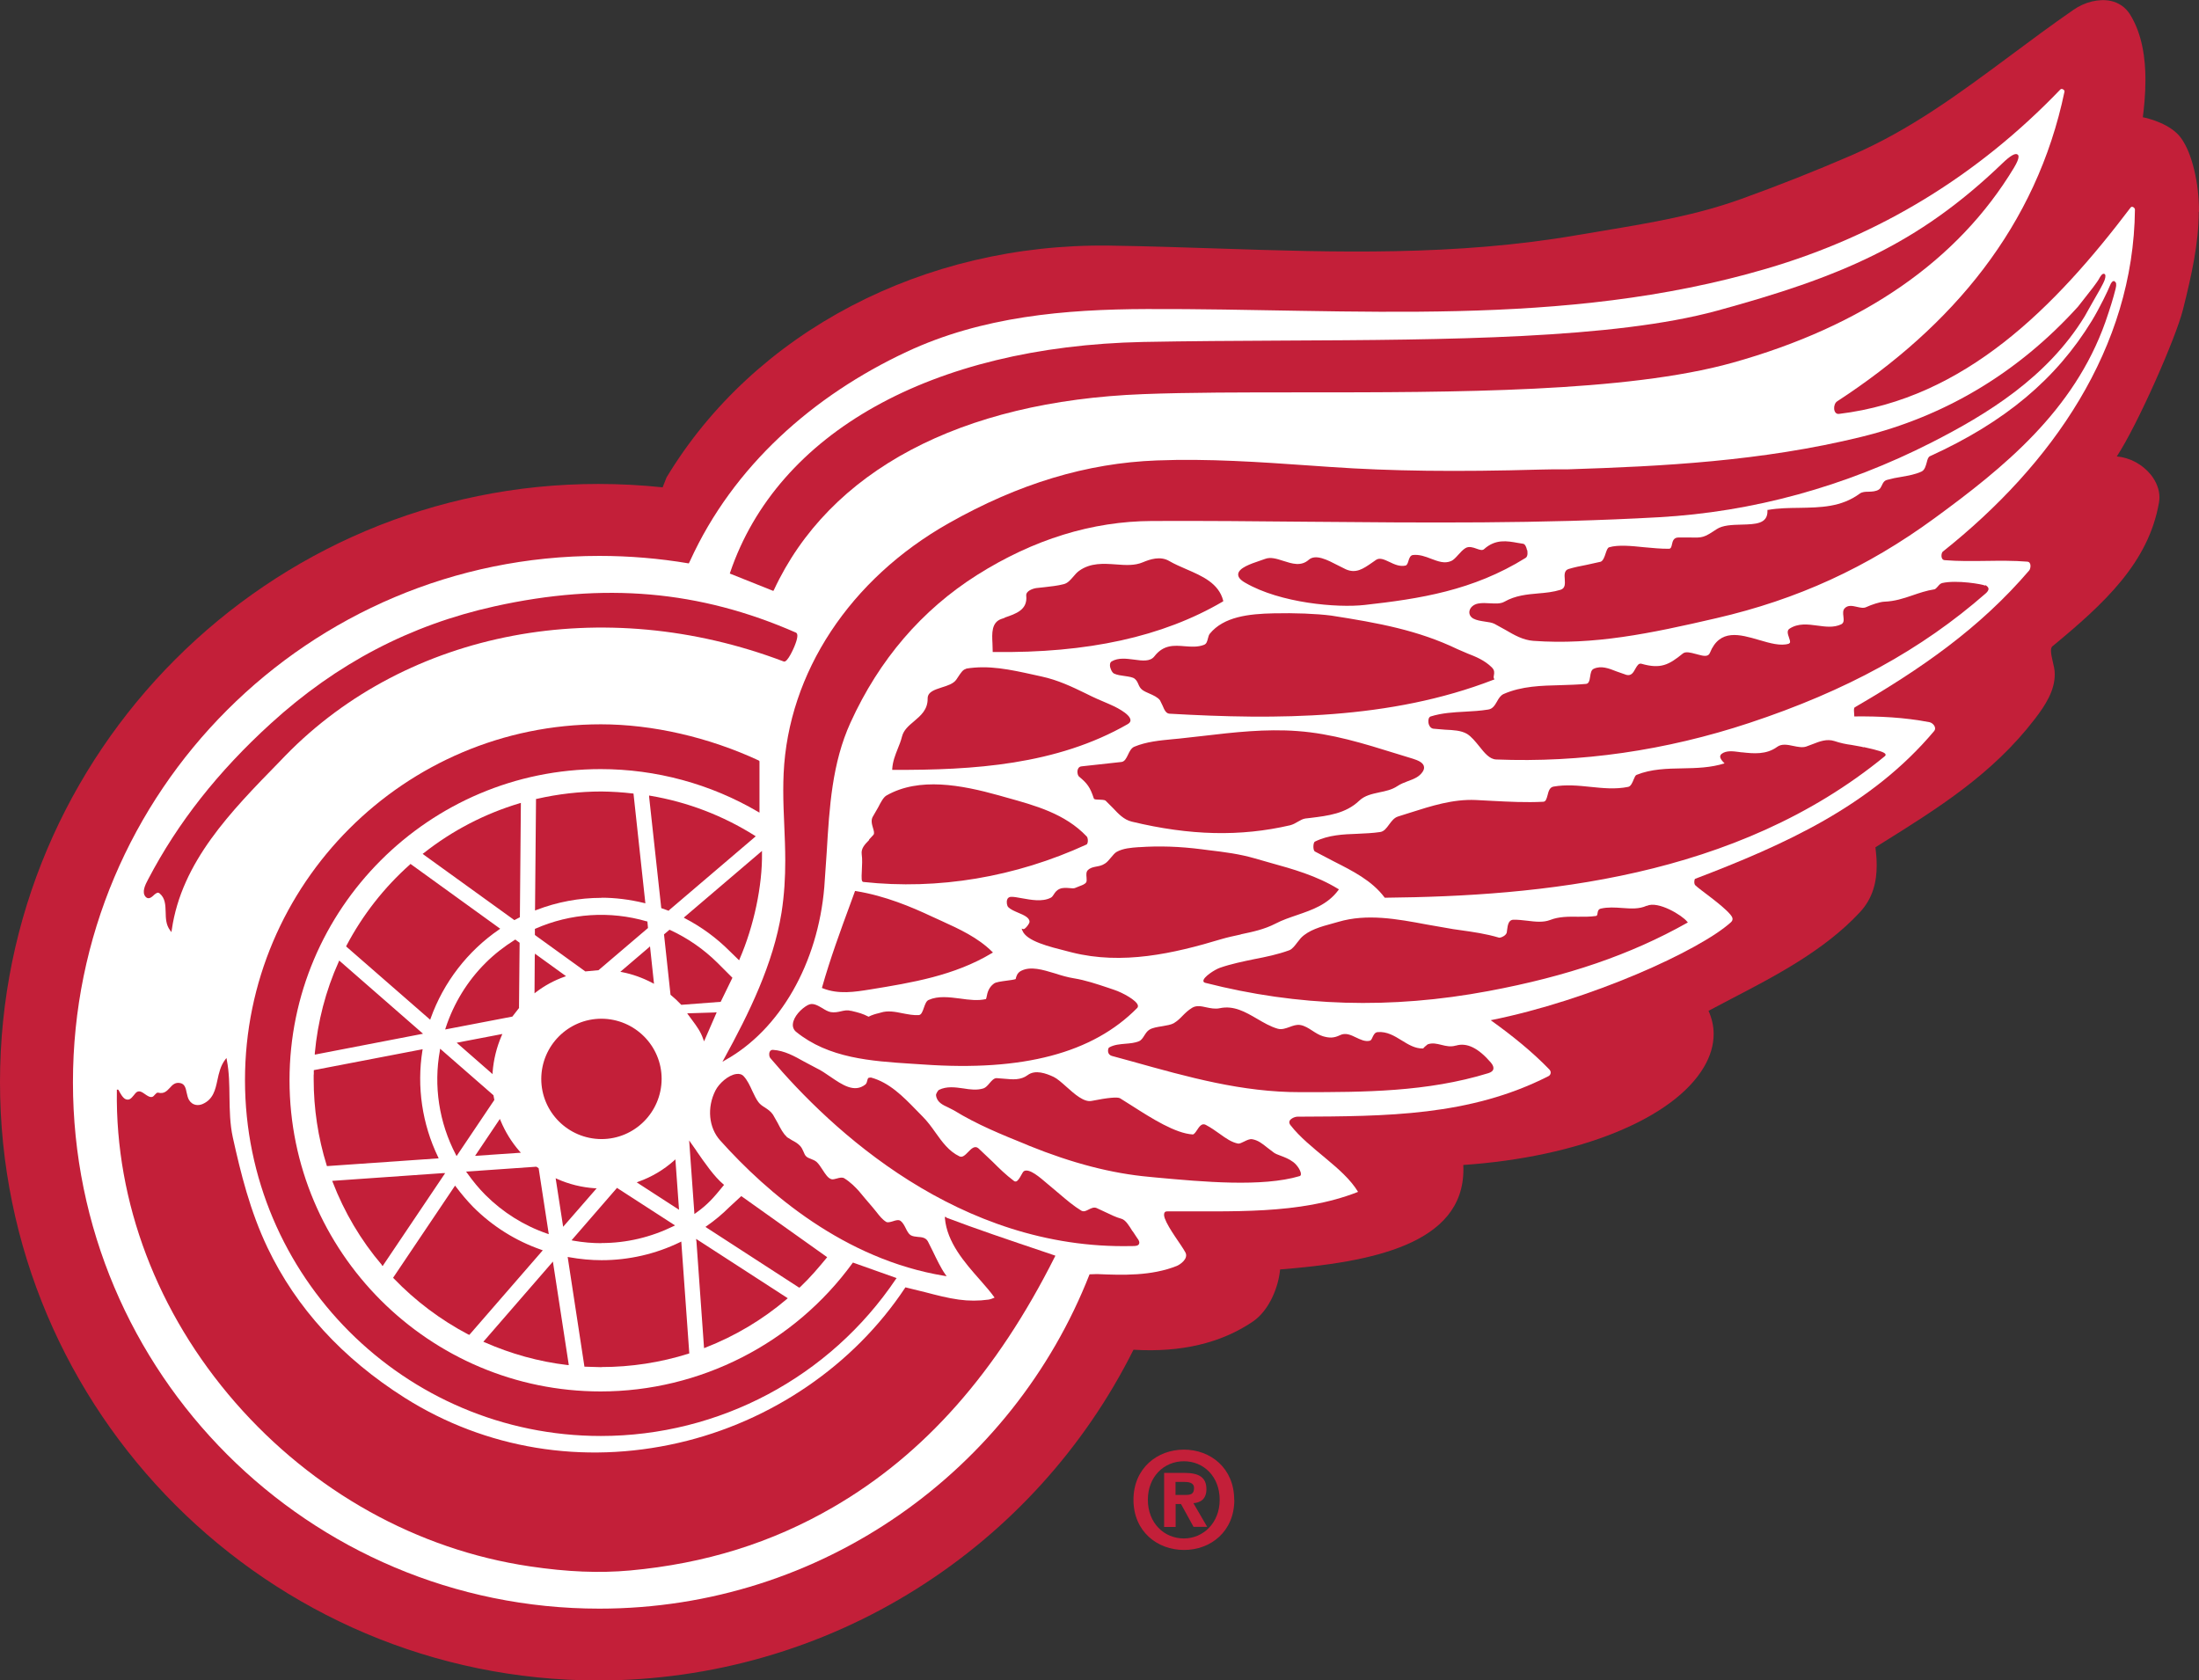 <?xml version="1.0" encoding="UTF-8"?>
<svg xmlns="http://www.w3.org/2000/svg" id="Layer_2" viewBox="0 0 175.75 134.3">
  <rect x="0" y="0" width="175.75" height="134.3" fill="#333333" stroke="none"/>
  <defs>
    <style>
      .cls-2{fill-rule:evenodd;stroke-width:0;fill:#c31f39}
    </style>
  </defs>
  <g id="Layer_1-2">
    <path d="M175.75 16.93c0-1.15-.12-2.28-.4-3.42-.25-1.01-.57-1.8-.98-2.4-.81-1.22-2.76-1.67-3.11-1.74.09-.71.21-1.78.21-2.99 0-1.71-.26-3.68-1.24-5.24-.35-.56-.91-.94-1.55-1.07-.92-.19-2.06.08-2.97.72-1.75 1.21-3.42 2.45-5.03 3.65-4.11 3.05-8 5.94-12.72 7.98-2.89 1.25-5.82 2.41-8.79 3.48-3.58 1.29-7.13 1.89-10.9 2.52l-2.15.36c-9.8 1.7-19.47 1.39-28.82 1.08-2.83-.09-5.75-.19-8.65-.23-14.82-.2-28.37 6.9-35.38 18.53l-.31.79c-1.71-.18-3.42-.27-5.13-.27C21.45 38.66 0 60.12 0 86.49s21.45 47.82 47.82 47.82c9.02 0 17.86-2.54 25.48-7.35 7.4-4.66 13.38-11.26 17.29-19.08h.06c3.74.22 6.93-.53 9.46-2.24 1.34-.9 2.07-2.78 2.2-4.18 7.28-.58 14.65-2 14.65-7.99 0-.12 0-.24-.01-.36 9.25-.63 16.79-3.69 19.23-7.82.52-.88.78-1.77.78-2.65 0-.64-.15-1.27-.41-1.85.11-.06 1.82-.96 1.82-.96 3.48-1.81 7.42-3.85 10.27-6.91 1.06-1.14 1.35-2.46 1.35-3.75 0-.49-.04-.97-.1-1.45l.44-.28c4.59-2.86 8.92-5.57 12.31-9.99.82-1.07 1.58-2.24 1.58-3.53v-.09c0-.29-.08-.63-.16-.96-.07-.31-.14-.62-.14-.86 0-.16.03-.28.11-.35 4.17-3.44 7.68-6.69 8.52-11.48.02-.14.04-.28.04-.42 0-.62-.24-1.25-.69-1.82-.68-.83-1.66-1.36-2.72-1.46 1.65-2.5 4.72-9.46 5.29-11.74.69-2.75 1.26-5.31 1.26-7.82Z" class="cls-2"></path>
    <path fill="#fff" fill-rule="evenodd" stroke-width="0" d="M135.49 70.75c-.12-.11-.08-.49-.01-.51 7.06-2.7 14.04-5.79 19.1-11.81.23-.28-.09-.65-.37-.71-2.04-.39-3.99-.48-6.01-.46 0-.27-.08-.66.04-.73 5.28-3.07 9.96-6.29 13.94-10.94.12-.14.2-.67-.15-.7-2.21-.18-4.4.06-6.61-.12-.35-.03-.27-.59-.15-.68 8.74-6.95 15.25-16.28 15.36-27.34 0-.14-.23-.31-.34-.17-6.04 7.97-13.23 15.28-23.31 16.5-.48.06-.51-.78-.14-1.01 9.19-5.99 15.92-13.99 18.16-24.75.03-.12-.21-.29-.33-.17-6.58 6.86-14.45 11.68-23.51 14.33-16.32 4.79-32.97 3.16-49.51 3.22-6.55.02-13.15.59-19.19 3.42C65 31.61 58.6 37.25 55.15 44.83l-.1.2c-2.36-.4-4.75-.6-7.15-.6-23.23 0-42.07 18.83-42.07 42.07s18.84 42.07 42.07 42.07c17.82 0 33.05-11.08 39.18-26.72l.6-.02c2.06.09 4.34.16 6.37-.65.25-.1.96-.57.69-1.08-.33-.62-1.34-1.88-1.65-2.73-.07-.19-.12-.55.17-.55 5.11-.04 10.59.29 15.28-1.56-1.18-1.96-3.91-3.41-5.4-5.33-.34-.43.32-.68.55-.68 7.13-.03 13.77-.04 20.05-3.23.16-.07.24-.26.17-.42-.02-.04-.04-.07-.06-.1-1.39-1.45-3.11-2.82-4.71-3.96 7.94-1.59 16.68-5.56 19.19-7.82.27-.24.09-.47-.04-.63-.67-.79-2.45-1.99-2.78-2.32Z"></path>
    <path d="m80.3 49.38-.27.09c-.8.28-.75 1.17-.71 1.94l.02.7h.08c7.52.1 13.5-1.22 18.29-4.02l.05-.03V48c-.36-1.39-1.68-1.96-2.95-2.51-.46-.2-.95-.41-1.36-.65-.71-.42-1.54-.14-2.11.1-.66.28-1.39.23-2.16.17-.99-.07-2.02-.14-2.93.51-.18.13-.33.3-.47.47-.23.26-.44.52-.77.6-.5.13-1.03.18-1.53.24l-.65.07c-.28.04-.85.23-.81.61.12 1.13-.81 1.44-1.72 1.75Zm-3.08 4.08c-.26.04-.44.34-.63.62l-.16.24c-.23.33-.71.48-1.16.62-.58.19-1.14.36-1.13.9.01.88-.55 1.35-1.09 1.81-.43.36-.83.7-.96 1.22-.09.36-.22.68-.35 1-.19.48-.39.98-.43 1.58v.08h.08c6.38.03 13.06-.39 18.75-3.66.19-.11.22-.24.21-.33-.04-.5-1.29-1.1-1.73-1.28-.63-.26-1.24-.53-1.85-.84-1.09-.53-2.22-1.07-3.52-1.35l-.68-.15c-1.82-.4-3.54-.78-5.36-.48Zm-7.75 13.67c-.35.36-.66.67-.6 1.14.06.4.03.92.01 1.33-.03.6-.04.87.12.89 5.98.65 12.14-.38 17.83-2.99.05-.02.08-.08.1-.17.03-.14.02-.37-.08-.48-1.73-1.82-4.11-2.47-6.42-3.11l-.6-.17c-2.98-.83-6.37-1.48-8.98.01-.24.14-.44.51-.66.94l-.42.73c-.18.28-.09.62 0 .92.07.23.13.44.04.55l-.36.39Zm-1.13 4.07-.02.06-.35.96c-.8 2.17-1.62 4.41-2.26 6.67l-.02.07.07.03c1.26.5 2.55.29 3.8.09 3.32-.54 6.72-1.1 9.71-2.9l.09-.05-.07-.07c-1.13-1.12-2.6-1.8-4.03-2.45l-.81-.37c-1.58-.74-3.69-1.64-6.04-2.02l-.07-.01Zm-3.76 9.12c-.55.29-1.16.94-1.21 1.52-.03.24.07.48.26.63 2.6 2.11 5.98 2.34 9.25 2.55l.93.06c7.95.56 13.53-.91 17.08-4.52.05-.05.07-.13.05-.21-.09-.39-1.2-1.01-1.9-1.24l-.47-.16c-.9-.3-1.82-.61-2.75-.76-.5-.08-1.01-.23-1.5-.39-1-.3-1.94-.59-2.7-.21-.33.16-.4.47-.44.64v.02c-.16.06-.44.09-.73.13-.43.06-.85.11-1.01.23-.43.31-.53.76-.58 1.03-.02.09-.04.19-.06.21-.63.15-1.36.06-2.06-.04-.87-.11-1.76-.23-2.52.11-.2.09-.28.35-.38.62-.1.29-.2.58-.41.59-.41.03-.85-.06-1.28-.14-.58-.12-1.19-.24-1.75-.06l-.18.05c-.22.05-.54.14-.8.28-.49-.25-.76-.32-1.39-.47h-.05c-.26-.08-.51-.02-.78.04-.25.06-.52.11-.81.06-.21-.04-.44-.17-.66-.31-.38-.22-.77-.46-1.14-.26ZM90.51 98.4c-.27-.44-.55-.9-.88-.99-.44-.12-.86-.33-1.26-.52l-.73-.34c-.22-.09-.43.02-.63.12-.21.11-.39.2-.59.09-.61-.37-1.16-.84-1.69-1.29l-.64-.54-.37-.31c-.64-.55-1.43-1.23-1.86-1.03-.08.04-.14.14-.24.33-.11.2-.26.47-.42.51-.05.01-.11 0-.17-.05-.65-.49-1.16-.99-1.69-1.52l-1.14-1.08c-.29-.25-.57.03-.81.28-.28.29-.48.47-.71.36-.85-.41-1.37-1.14-1.92-1.91-.31-.44-.64-.89-1.03-1.28l-.51-.52c-1.05-1.08-2.14-2.19-3.61-2.59l-.18.02c-.08.05-.1.14-.12.24-.03.11-.05.22-.15.3-.88.69-1.85.02-2.79-.62-.38-.26-.74-.51-1.1-.68l-1-.53c-.77-.43-1.56-.88-2.49-.94-.11-.01-.22.05-.26.15-.08.16-.04.4.04.5 4.86 5.75 15.08 15.35 28.9 15.03h.05c.19 0 .46 0 .53-.18.05-.12 0-.27-.16-.47l-.35-.53Zm-27.63-7.55c-.27-.22-.5-.66-.72-1.09l-.38-.67c-.19-.28-.42-.42-.64-.57-.2-.12-.38-.24-.53-.44-.18-.24-.32-.55-.48-.88-.19-.42-.39-.85-.68-1.17-.14-.16-.35-.23-.6-.19-.64.08-1.39.76-1.67 1.32-.69 1.36-.54 2.97.38 3.99 3.77 4.21 9.94 9.51 17.91 10.82l.19.03-.11-.15c-.35-.49-.71-1.25-1-1.85l-.39-.78c-.17-.31-.49-.34-.79-.36-.21-.02-.42-.04-.59-.14-.15-.09-.28-.32-.39-.55-.11-.22-.23-.45-.4-.58-.16-.13-.39-.06-.63.02-.2.06-.41.12-.53.05-.29-.17-.54-.48-.78-.79l-.31-.38-.59-.69-.5-.6c-.29-.32-.69-.73-1.18-1.03-.16-.09-.37-.04-.58.02-.16.04-.32.09-.43.06-.28-.07-.5-.42-.72-.76-.15-.23-.3-.46-.47-.62-.13-.11-.29-.18-.45-.24-.15-.06-.29-.11-.38-.2-.1-.09-.16-.23-.22-.38-.07-.16-.14-.32-.27-.46-.18-.2-.41-.33-.64-.45l-.44-.27Zm40.44 2s-.02.03-.05.06c.03-.03.05-.06.05-.06-.29-.22-.65-.36-.97-.48-.22-.08-.42-.16-.53-.24l-.54-.41c-.41-.33-.74-.59-1.21-.67-.19-.03-.42.08-.64.19-.18.09-.37.18-.48.16-.51-.1-.96-.41-1.47-.78-.34-.24-.7-.5-1.12-.72-.31-.16-.52.16-.69.42-.11.17-.24.35-.34.35-1.39-.08-3.29-1.29-4.81-2.26l-1-.63c-.2-.12-.97-.05-2.28.21-.61.12-1.35-.54-2.01-1.13-.38-.34-.73-.65-1.02-.79-.6-.28-1.47-.6-2.08-.14-.55.41-1.2.35-1.83.29l-.65-.05c-.21 0-.38.19-.56.4-.15.18-.31.36-.49.42-.52.16-1.07.09-1.61 0-.65-.09-1.32-.19-1.95.12-.06.03-.24.3-.23.42.06.57.54.78.99.99l.43.22c1.89 1.16 3.81 1.93 5.83 2.75l.18.08c3.46 1.4 6.61 2.22 9.62 2.49l.51.05c3.79.35 8.52.78 11.5-.11.05-.01.09-.06.1-.12.04-.21-.23-.72-.63-1.02Zm13.02-9.28c-.41.12-.78.03-1.14-.06-.37-.09-.72-.18-1.1-.04l-.24.2c-.05.06-.11.13-.14.13-.63.01-1.15-.31-1.7-.65-.58-.36-1.18-.72-1.91-.66-.23.02-.32.22-.41.4-.06.14-.12.27-.22.29-.38.09-.74-.09-1.1-.26-.41-.2-.84-.4-1.27-.19-.53.26-.89.23-1.38.09-.3-.09-.58-.27-.84-.44-.31-.2-.63-.41-.99-.46-.28-.04-.56.06-.83.16-.31.11-.62.23-.95.14-.59-.17-1.13-.49-1.66-.8-.91-.53-1.85-1.08-2.97-.84-.38.08-.74 0-1.08-.07-.4-.09-.78-.17-1.12.03-.33.2-.55.42-.76.63-.21.22-.41.42-.72.61-.21.12-.57.18-.92.24-.38.06-.78.12-1.03.28-.18.11-.29.29-.4.46-.12.19-.24.38-.43.46-.34.14-.71.17-1.08.2-.44.04-.89.07-1.29.29-.09.05-.11.21-.1.33.01.17.13.3.29.35l1.61.44c4.54 1.27 8.83 2.47 13.45 2.46h.22c4.88 0 9.93-.01 14.83-1.52.22-.07.36-.18.39-.31.04-.15-.02-.33-.2-.54-1.01-1.17-1.92-1.61-2.79-1.35Zm15.27-11.18c-.61.28-1.27.23-1.97.18-.56-.04-1.13-.08-1.7.05-.21.05-.24.23-.26.37-.02.15-.04.2-.13.22-.47.07-.96.06-1.43.06-.75-.01-1.52-.02-2.23.26-.55.21-1.17.14-1.82.06-.37-.04-.75-.09-1.12-.08-.39.01-.45.44-.5.83l-.02.16c-.02.16-.17.27-.25.32-.16.1-.33.14-.38.12-1.04-.31-2.04-.45-3.1-.6l-.56-.08-2.12-.37c-2.35-.44-4.77-.89-7.06-.21l-.5.14c-.88.24-1.87.51-2.49 1.15l-.29.36c-.19.25-.41.54-.64.62-.9.33-1.86.53-2.8.71-.91.19-1.85.38-2.74.69-.43.15-1.34.75-1.32 1.05 0 .04.02.12.14.15 7.44 1.9 14.84 2.12 22.64.66 6.32-1.18 11.36-2.91 15.86-5.44l.08-.04-.06-.07c-.39-.5-2.32-1.68-3.22-1.26Zm17.35-12.66-.2-.05-.77-.14c-.47-.06-.93-.16-1.37-.31-.62-.2-1.2.03-1.76.25l-.51.19c-.3.1-.67.02-1.02-.05-.46-.1-.93-.19-1.29.07-.87.64-1.89.54-2.8.44h-.05l-.22-.03c-.45-.06-1.01-.13-1.37.15-.07.05-.11.13-.12.21 0 .19.18.38.35.55-1.09.35-2.24.38-3.36.4-1.23.02-2.51.05-3.67.52-.1.04-.15.18-.23.36-.1.25-.23.56-.44.6-1.02.21-2.04.1-3.02 0-.96-.1-1.95-.2-2.96-.02-.3.06-.39.38-.46.67-.09.33-.15.53-.35.54-1.37.07-2.74 0-4.07-.07l-1.33-.07c-1.83-.08-3.56.48-5.23 1.01l-.98.31c-.31.1-.51.37-.71.64-.21.29-.41.56-.72.6-.6.09-1.21.11-1.81.14-1.14.04-2.31.09-3.39.62-.11.05-.12.26-.13.37 0 .11 0 .36.13.43l1.49.78c1.5.76 3.06 1.54 4.06 2.88l.02.03h.04c12.33-.13 28.01-1.53 39.94-11.32.04-.03.06-.08.05-.13-.04-.18-.57-.33-1.74-.59ZM99.19 74.67c.91-.19 1.86-.39 2.75-.85.55-.29 1.16-.49 1.74-.69 1.19-.41 2.43-.83 3.28-1.98l.05-.07-.07-.04c-1.72-1.05-3.57-1.57-5.52-2.11l-1.12-.32c-1.24-.36-2.43-.51-3.7-.66l-.54-.07c-1.79-.23-3.43-.28-5.01-.17H91c-.58.04-1.25.09-1.76.38-.14.08-.29.26-.44.44-.16.19-.32.39-.49.49-.24.16-.47.2-.69.24-.25.05-.48.09-.68.29-.14.14-.12.37-.1.59.01.15.02.31-.03.38-.11.16-.33.23-.54.31l-.32.13c-.11.06-.29.04-.49.02-.24-.02-.52-.04-.76.06-.26.11-.38.29-.48.45-.07.11-.14.21-.24.26-.68.35-1.59.17-2.32.04-.34-.06-.63-.12-.86-.11-.13 0-.26.08-.3.21-.08.2-.02.52.09.62.18.18.49.31.79.44.46.19.93.4.9.75 0 .08-.21.4-.38.52-.05.03-.08.04-.1.04l-.15-.04.06.15c.32.85 2.14 1.29 3.6 1.66l.35.09c4.04 1.02 8.14.09 11.95-1.06.51-.15 1.03-.26 1.54-.37Zm11.04-11.34c.5-.1 1.02-.21 1.45-.5.27-.18.56-.29.85-.4.47-.17.91-.34 1.18-.76.11-.17.13-.32.08-.47-.11-.29-.5-.44-.87-.56l-1.27-.39c-2.67-.83-5.2-1.62-7.96-1.82-2.54-.19-5.09.1-7.55.39l-1.88.21-.53.05c-1.04.1-2.11.2-3.07.6-.24.1-.38.37-.5.63-.14.29-.27.56-.53.59l-3.19.35c-.15.01-.25.1-.3.25-.02.06-.03.12-.03.18 0 .17.06.33.13.39.66.54.89.86 1.18 1.74.03.09.15.09.41.1.17 0 .46.02.53.08l.6.6c.43.46.87.93 1.5 1.08 4.66 1.12 8.68 1.21 12.65.29.23-.06.43-.17.63-.29.19-.11.38-.22.58-.25l.43-.05c1.38-.17 2.8-.34 3.88-1.37.44-.42 1.01-.54 1.61-.67Zm9-9.99c-.58-.57-1.27-.85-1.94-1.11l-.79-.34c-3.16-1.52-6.32-2.1-10.11-2.69-1.19-.15-2.91-.22-4.59-.18-2 .04-4 .27-5.11 1.63-.08.1-.11.23-.15.38-.06.22-.1.43-.32.51-.49.19-1.02.15-1.53.11-.84-.07-1.7-.14-2.43.81-.34.43-.96.35-1.61.26-.62-.08-1.27-.17-1.8.14-.07.04-.15.13-.14.33.01.23.17.58.34.65.24.11.54.15.84.19.33.05.65.09.8.22.15.12.22.27.29.43.07.17.15.33.32.46.15.11.35.2.56.29.32.14.66.29.85.54l.21.43c.13.31.26.62.54.64 8.57.49 17.64.49 25.9-2.71l.08-.03-.04-.08c-.04-.08-.02-.17 0-.27.03-.17.06-.38-.16-.6Zm2.81-9.38c-.04-.22-.15-.48-.31-.5l-.43-.07c-.83-.15-1.77-.33-2.69.5-.14.13-.36.05-.61-.04-.28-.1-.6-.21-.88-.04-.2.12-.39.33-.57.53-.19.21-.39.43-.57.5-.52.23-1.04.03-1.6-.18-.46-.18-.95-.36-1.46-.3-.21.03-.29.26-.35.46-.05.17-.11.35-.23.38-.46.11-.91-.1-1.3-.29-.39-.18-.75-.36-1.05-.17l-.36.25c-.68.47-1.26.87-2.07.51l-.64-.32c-.83-.43-1.77-.92-2.32-.44-.62.55-1.34.31-2.03.09-.53-.17-1.02-.33-1.46-.16l-.43.15c-.74.25-1.67.57-1.72 1.06-.02.24.16.47.57.7 2.79 1.62 7.35 2.02 9.54 1.77 4.38-.49 8.65-1.14 12.86-3.76.21-.13.15-.52.13-.63Zm46.95-21.49c-.12-.04-.26.09-.35.34-.16.41-.83 1.8-1.45 2.82-2.85 4.67-6.96 8.11-12.94 10.83-.15.07-.2.26-.26.5-.08.28-.16.61-.42.73-.5.23-1.03.32-1.59.42-.4.06-.79.14-1.18.25-.23.07-.32.26-.4.44-.06.13-.13.26-.24.33-.24.15-.53.16-.8.17-.27 0-.53.01-.72.15-1.48 1.09-3.12 1.11-4.85 1.14-.81.01-1.65.02-2.46.16h-.07v.08c.02 1.05-.96 1.07-2.09 1.1-.73.02-1.49.04-1.98.37-1.02.68-1.12.68-2.06.66h-.99c-.38 0-.46.3-.51.54-.05.23-.09.36-.25.36-.61.01-1.29-.06-1.96-.12-1.07-.11-2.08-.21-2.81 0-.13.04-.19.22-.28.48-.09.28-.21.62-.41.68l-1.13.25c-.48.09-.97.19-1.43.33-.35.11-.33.48-.3.81.02.37.05.73-.34.85-.58.18-1.17.24-1.79.29-.89.08-1.81.16-2.69.66-.31.18-.72.15-1.15.13-.32-.02-.64-.04-.96.02-.36.07-.64.31-.69.61-.04.24.08.46.31.59.26.14.6.19.92.24.29.04.57.08.77.18l.87.48c.72.42 1.41.82 2.24.88 4.81.35 9.28-.57 14.62-1.81 6.49-1.5 12.04-4.04 17.44-7.99 5.53-4.04 11.14-8.58 13.66-15.69.38-1.1.62-1.87.82-2.67.08-.31.05-.52-.09-.56ZM158.64 46.8c-.16-.1-2.25-.47-3.42-.2-.15.04-.25.16-.35.28-.09.1-.18.2-.26.22-.64.1-1.2.29-1.75.48-.73.25-1.43.48-2.27.51-.33.01-1.02.24-1.43.43-.22.11-.5.04-.76-.02-.35-.08-.72-.16-.98.13-.14.16-.12.4-.09.63.04.33.04.53-.18.64-.6.28-1.23.19-1.9.1-.75-.1-1.53-.21-2.23.25-.23.15-.13.44-.04.7.06.17.12.34.07.43l-.09.07c-.65.2-1.49-.04-2.37-.3-1.54-.45-3.14-.92-3.93 1.03-.13.33-.5.26-.93.14l-.11-.03-.12-.03c-.37-.1-.78-.21-1-.03-1.12.91-1.77 1.26-3.31.82-.23-.06-.35.17-.48.39-.16.29-.32.6-.72.5l-.8-.28c-.6-.24-1.22-.48-1.81-.21-.21.09-.25.36-.29.62-.05.34-.11.57-.33.59-.67.06-1.35.08-2.02.1-1.54.04-3.12.07-4.57.71-.24.11-.39.35-.52.59-.18.31-.35.6-.71.65-.62.1-1.25.14-1.86.17-.91.05-1.84.1-2.73.38-.14.04-.21.22-.19.45.02.24.15.49.39.53l.96.08c.65.03 1.26.06 1.73.33.36.22.67.61.98.99.43.54.83 1.04 1.36 1.06 6.74.27 13.55-.71 20.23-2.92 7.76-2.57 13.76-5.86 18.89-10.35.16-.14.23-.26.23-.38-.02-.14-.15-.22-.24-.28Z" class="cls-2"></path>
    <path d="m75.64 97.29-.12-.04v.12c.17 1.92 1.56 3.52 2.8 4.92.44.5.85.97 1.17 1.42-.09.05-.35.14-.48.16-.79.11-1.59.11-2.38 0-.89-.12-1.8-.36-2.68-.59l-1.59-.39-.03.05c-4.09 6.17-10.69 10.68-18.1 12.38-7.65 1.76-15.42.48-21.88-3.6-4.98-3.15-8.67-7.18-10.97-12-1.4-2.94-2.14-5.96-2.77-8.8-.24-1.09-.25-2.18-.27-3.24-.01-.97-.02-1.97-.21-2.95l-.03-.17-.11.14c-.36.48-.49 1.05-.61 1.61-.17.8-.34 1.56-1.19 1.93-.32.14-.8.14-1.08-.32-.1-.16-.14-.37-.19-.58-.07-.34-.14-.69-.49-.77-.42-.1-.65.14-.86.38-.24.25-.46.5-.93.38-.1-.02-.17.07-.26.16-.06.07-.12.14-.19.17-.2.07-.4-.07-.6-.21-.24-.17-.51-.36-.76-.08l-.13.16c-.22.27-.36.42-.64.33-.24-.08-.47-.52-.54-.66-.04-.08-.06-.12-.12-.11h-.06v.08c-.13 8.92 3.23 17.77 9.46 24.92 6.21 7.12 14.56 11.77 23.54 13.1 3.02.45 5.57.55 8.01.33 6.01-.55 11.33-2.21 16.24-5.06 7.27-4.21 13.07-10.76 17.72-20.02l.04-.08-.79-.27c-2.88-.97-5.61-1.89-7.92-2.77ZM12.27 71.56c.22-.19.34-.27.48-.16.46.38.47.92.49 1.49.01.5.02 1.02.35 1.46l.11.15.03-.19c.78-5.43 4.73-9.46 8.55-13.37l.53-.55c9.79-10.04 25.42-12.99 39.83-7.52.3.12.83-1.15.85-1.2.27-.65.31-1.03.12-1.11-7.68-3.37-15.33-4.04-24.08-2.1-6.76 1.5-12.61 4.56-17.88 9.36-4.23 3.85-7.44 7.93-9.81 12.46-.23.43-.54 1.04-.19 1.41.22.22.45.03.63-.13Z" class="cls-2"></path>
    <path d="M60.66 60.79c-4.02-1.87-8.51-2.9-12.64-2.9-15.68 0-28.44 12.76-28.44 28.44s12.76 28.44 28.44 28.44c9.46 0 18.3-4.7 23.58-12.54l.06-.08-3.49-1.24-.04.05c-4.67 6.42-12.19 10.25-20.12 10.25-13.72 0-24.87-11.16-24.87-24.87S34.3 61.47 48.01 61.47c4.42 0 8.77 1.18 12.57 3.41l.12.07v-4.12l-.05-.02Z" class="cls-2"></path>
    <path d="M63.94 102.88c.87-.83 1.49-1.58 2.04-2.24l.13-.16-6.86-4.88-.05.04-.9.83c-.56.56-1.17 1.07-1.82 1.52l-.1.07 7.5 4.86.04-.04Zm-15.87 6.38c2.36 0 4.71-.36 6.96-1.07l.06-.02-.64-8.94-.1.05c-1.95.95-4.1 1.44-6.27 1.44-.83 0-1.71-.08-2.6-.24l-.11-.02 1.34 8.77 1.36.04Zm-10.62-2.6.06.03 5.87-6.76-.11-.04c-2.05-.71-3.91-1.88-5.44-3.41-.5-.51-.96-1.06-1.39-1.63l-.07-.09-.06.09-4.89 7.27.04.05c1.74 1.81 3.76 3.33 5.99 4.5ZM25.07 85.88v.38c0 2.34.35 4.66 1.04 6.88l.02.06 8.93-.62-.05-.11c-1.27-2.64-1.71-5.61-1.25-8.5l.02-.11-.11.02-8.59 1.65v.35Zm7.7-16.79c-2.07 1.84-3.79 4.04-5.08 6.49l-.03.06 6.72 5.86.04-.11c1.03-2.88 2.95-5.37 5.47-7.1l.09-.06-7.17-5.18-.05.04Zm15.3 2.66c1.1 0 2.24.14 3.4.42l.11.03-.95-8.78h-.06c-.83-.1-1.66-.15-2.5-.16-1.73 0-3.47.2-5.17.59h-.06l-.08 8.92.11-.04c1.66-.64 3.42-.97 5.2-.97Zm11.05 4.88c1.13-2.61 1.82-5.85 1.78-8.45v-.17l-.13.11-6.12 5.22.1.06c1.31.68 2.51 1.56 3.56 2.61l.76.74.05-.11Zm-19.75 9.22v-.16c.08-1 .32-1.99.72-2.91l.06-.14-.15.03-3.5.67 2.87 2.51Zm.64 3.72-.06-.14-.08.12-1.9 2.83 3.66-.25-.11-.12c-.63-.72-1.14-1.55-1.51-2.44Zm2.73-13.2-.02 3.02.13-.1c.68-.52 1.44-.93 2.25-1.22l.14-.05-2.49-1.8v.15ZM45 98.06l2.69-3.09h-.16c-1.03-.07-2.05-.32-2.99-.74l-.13-.06.02.14.58 3.75Zm4.57-20.39.16.03c.82.16 1.63.45 2.41.86l.13.07-.32-2.99-.11.1-2.26 1.93Zm4.41 14.99-.12.11c-.82.73-1.78 1.3-2.82 1.67l-.15.06 3.38 2.19-.29-4.02Zm3.17-11.74-2.23.07.42.57c.34.46.66.89.86 1.48l.07.19 1.01-2.32h-.13Zm-1.5 11.04-.57-.81.02.29.4 5.59.11-.08c.96-.68 1.42-1.22 2.21-2.19l.05-.06-.06-.05c-.73-.61-1.49-1.71-2.16-2.68Zm-7.58 7.39c2 0 3.94-.46 5.76-1.35l.12-.06-4.64-3-.04.05-3.59 4.14.14.03c.8.14 1.53.2 2.25.2Zm-10.73-5.59c.47.66.94 1.23 1.46 1.75 1.39 1.39 3.08 2.45 4.94 3.09l.12.04-.81-5.27-.18-.12h-.03l-5.59.39.08.11Zm-2.18-9.81c-.52 2.84-.07 5.77 1.27 8.33l.06.12 3.02-4.49-.03-.15-.04-.22-.02-.02-4.24-3.7-.03.14Zm6.32-3.4v-.03l.05-5.17-.35-.26-.04.03c-.84.53-1.63 1.14-2.33 1.84-1.46 1.45-2.55 3.24-3.19 5.19l-.04.13 5.37-1.03.55-.71Zm1.27-5.82 4.03 2.91 1.06-.1.02-.02 3.93-3.35-.05-.53h-.05c-2.94-.86-6.09-.65-8.89.58l-.05.02v.48Zm15.78 3.41-1.18-1.18c-1.1-1.09-2.38-1.98-3.79-2.63l-.05-.02-.04.03-.4.34.52 4.83.03.02c.28.23.55.48.8.75l.03.03 3.15-.24.94-1.93Zm-5.06-5.39 6.93-5.91-.09-.06c-2.54-1.6-5.37-2.68-8.33-3.18l-.1-.02v.11l.97 8.89.11.04.48.17.04-.03Zm-19.61-4.57-.08.07 7.33 5.29.44-.23.08-9.14-.1.03c-2.78.83-5.38 2.18-7.66 3.98Zm21.8 31.01.61 8.56.1-.04c2.37-.92 4.57-2.23 6.51-3.88l.08-.07-7.32-4.74.01.16Zm-10.3 9.91h.1l-1.27-8.27-.11.13-5.45 6.28.1.04c2.11.93 4.34 1.55 6.63 1.82Zm-14.85-7.99.07.08 5-7.43h-.16l-8.87.62.04.1c.93 2.41 2.25 4.65 3.93 6.62Zm-3.44-24.24c-1.04 2.31-1.68 4.79-1.91 7.31v.11l8.65-1.67-6.7-5.85-.04.1Zm21 14.17c2.65 0 4.8-2.15 4.81-4.81 0-2.65-2.15-4.8-4.81-4.81-2.65 0-4.8 2.15-4.81 4.81 0 2.65 2.15 4.8 4.81 4.81Zm13.78-43.88c4.43-9.53 14.91-15.1 29.51-15.66 3.61-.14 8-.14 12.65-.14 12.18 0 25.98 0 34.46-2.37 10.45-2.92 18.02-8.17 22.49-15.58.53-.88.35-1.02.29-1.06-.17-.14-.58.09-1.2.69-6.82 6.56-13.04 9.12-22.81 11.79-8.27 2.26-21.65 2.33-34.59 2.39-3.95.02-7.68.04-11.3.11-16.88.36-29.21 7.25-33 18.44l-.02.07 3.48 1.39.03-.07Z" class="cls-2"></path>
    <path d="M125.35 37.51h-1.15l-1.07.02c-6.73.19-11.92.13-16.83-.21l-1.59-.11c-4.01-.28-8.16-.57-12.25-.41-5.6.21-11.04 1.85-16.64 5.02-7.89 4.46-12.82 11.94-13.19 20-.02.45-.03.9-.03 1.34 0 .95.04 1.88.08 2.79.04.93.08 1.87.08 2.85 0 1.31-.07 2.68-.3 4.15-.66 4.09-2.59 8.03-4.59 11.67l-.13.24.24-.14c4.36-2.44 7.39-7.73 7.9-13.82l.19-2.75c.22-3.68.43-7.16 1.91-10.41 2.29-5.02 5.69-8.99 10.12-11.79 4.5-2.84 9.19-4.29 13.96-4.31 4.16-.02 8.39.02 12.47.06 9.18.08 18.67.17 28.04-.36 7.52-.42 14.87-2.44 21.84-5.99 4.35-2.22 9.19-5.15 12.2-10.06l.59-1.05c.42-.72.9-1.55 1.01-1.87.09-.27.08-.44-.03-.48-.16-.07-.33.23-.4.36-.16.31-.8 1.12-1.27 1.71l-.44.56c-4.76 5.25-10.59 8.75-17.32 10.4-7.95 1.95-15.92 2.35-23.4 2.59Zm-31.4 81.97v-1.04h.65c.35 0 .83.03.83.48 0 .48-.24.56-.66.56h-.82Zm0 .73h.44l1 1.82h1.09l-1.1-1.89c.57-.04 1.04-.33 1.04-1.12 0-.99-.66-1.3-1.77-1.3h-1.61v4.32h.92v-1.82Zm4.69-.34c0-2.54-1.9-4.01-4.02-4.01s-4.03 1.48-4.03 4.01 1.9 4.01 4.04 4.01 4.02-1.48 4.02-4.01Zm-1.16 0c0 1.85-1.32 3.09-2.86 3.09-1.59 0-2.88-1.24-2.88-3.09s1.29-3.08 2.88-3.08 2.86 1.23 2.86 3.08Z" class="cls-2"></path>
  </g>
</svg>
